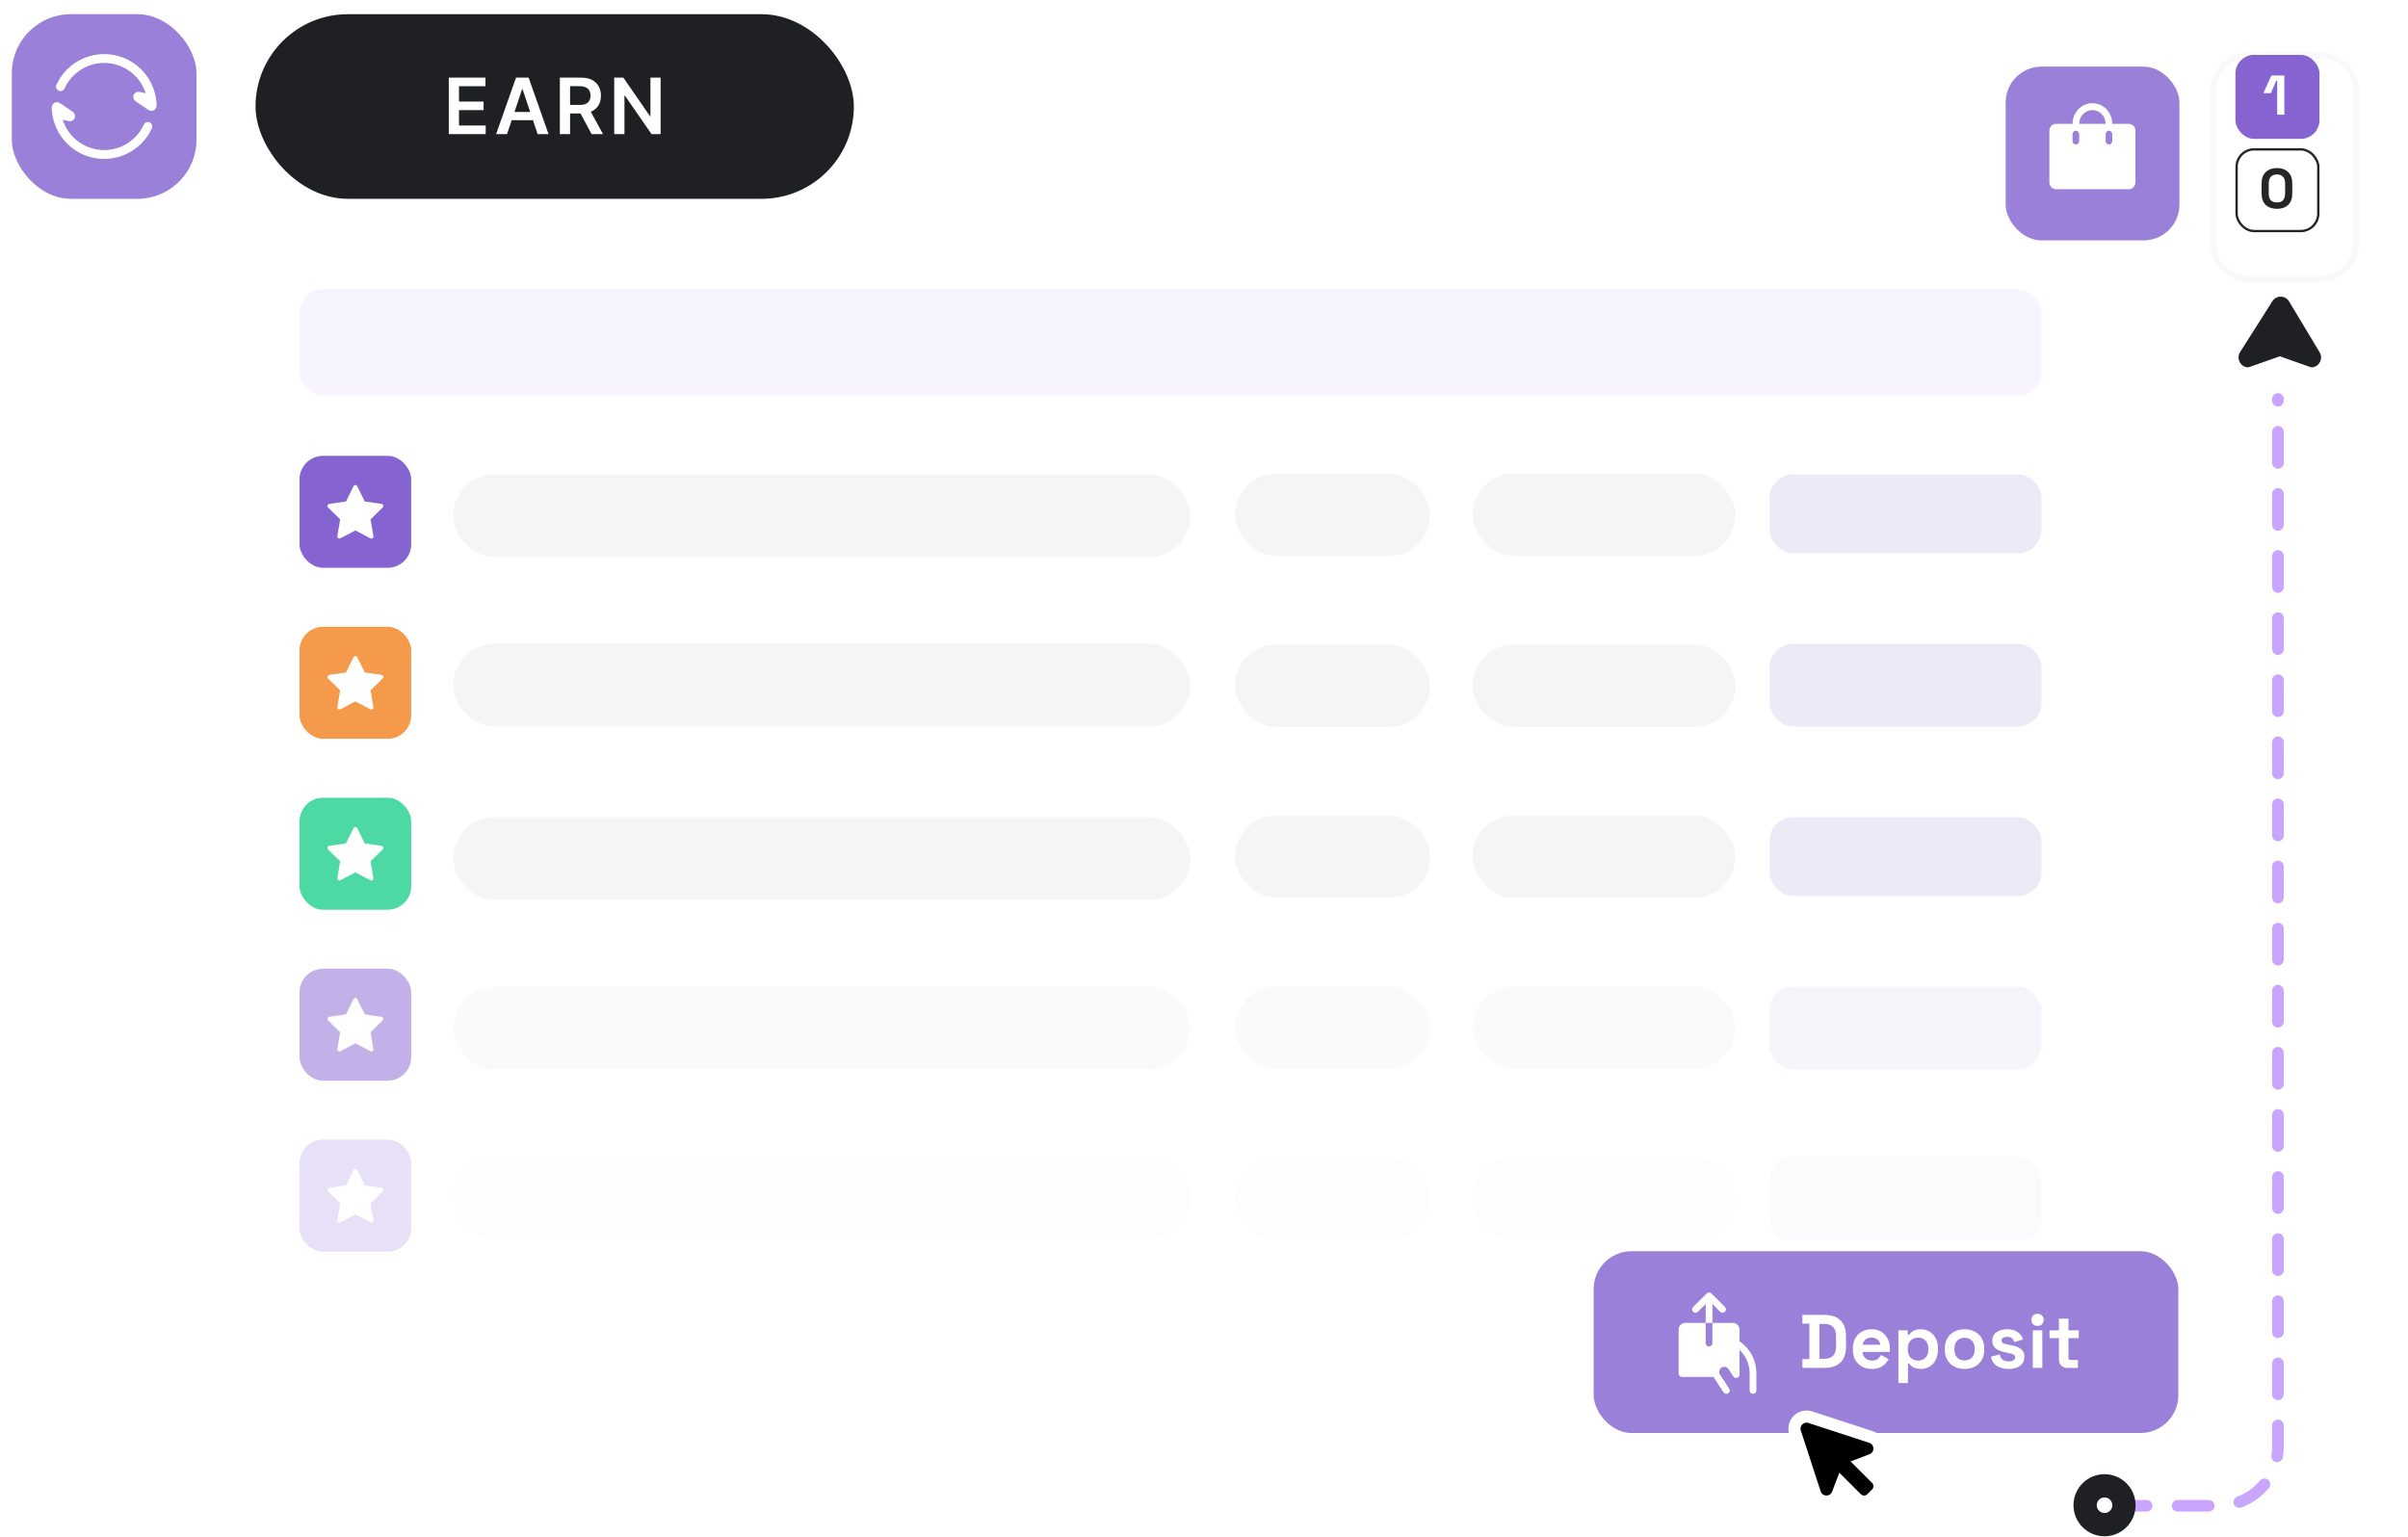 <svg width="611" height="390" viewBox="0 0 611 390" fill="none" xmlns="http://www.w3.org/2000/svg">
    <g filter="url(#filter0_d_315_3699)">
        <rect x="57" y="39.392" width="480" height="301" rx="11.818" fill="white" />
    </g>
    <rect x="63.344" y="2.105" width="154.806" height="49.848" rx="24.924" fill="#1F2024" />
    <rect x="63.344" y="2.105" width="154.806" height="49.848" rx="24.924" stroke="white" stroke-width="2.992"
        stroke-linecap="round" stroke-linejoin="round" />
    <path
        d="M113.87 34.029V19.705H123.186V21.88H116.464V25.769H122.704V27.944H116.464V31.854H123.242V34.029H113.87ZM128.658 34.029H125.888L130.931 19.705H134.135L139.185 34.029H136.415L132.589 22.642H132.477L128.658 34.029ZM128.749 28.413H136.303V30.497H128.749V28.413ZM142.056 34.029V19.705H147.428C148.528 19.705 149.452 19.896 150.198 20.278C150.948 20.661 151.515 21.197 151.897 21.887C152.284 22.572 152.478 23.372 152.478 24.286C152.478 25.205 152.282 26.002 151.89 26.678C151.503 27.35 150.932 27.869 150.177 28.238C149.421 28.602 148.493 28.784 147.393 28.784H143.567V26.629H147.043C147.687 26.629 148.214 26.541 148.624 26.363C149.034 26.181 149.337 25.918 149.533 25.573C149.734 25.223 149.834 24.794 149.834 24.286C149.834 23.778 149.734 23.344 149.533 22.985C149.333 22.621 149.027 22.346 148.617 22.16C148.207 21.969 147.677 21.873 147.029 21.873H144.651V34.029H142.056ZM149.456 27.538L153.002 34.029H150.107L146.623 27.538H149.456ZM167.623 19.705V34.029H165.315L158.565 24.272H158.446V34.029H155.851V19.705H158.173L164.916 29.469H165.042V19.705H167.623Z"
        fill="white" />
    <rect x="1.504" y="2.105" width="49.848" height="49.848" rx="16.49" fill="#9B80D9" />
    <rect x="1.504" y="2.105" width="49.848" height="49.848" rx="16.49" stroke="white" stroke-width="2.992" />
    <path
        d="M15.353 21.973C17.773 16.651 23.753 13.701 29.587 15.265C34.462 16.571 37.849 20.656 38.502 25.359C38.57 25.846 38.608 26.339 38.616 26.837C38.618 26.986 38.452 27.073 38.329 26.99L35.011 24.755C34.84 24.639 34.954 24.372 35.156 24.416L37.261 24.878M37.516 32.086C35.096 37.408 29.116 40.357 23.282 38.794C18.407 37.488 15.02 33.402 14.367 28.699C14.299 28.212 14.261 27.719 14.253 27.222C14.251 27.073 14.417 26.985 14.54 27.069L17.858 29.304C18.029 29.419 17.915 29.687 17.713 29.642L15.608 29.181"
        stroke="white" stroke-width="2.244" stroke-linecap="round" stroke-linejoin="round" />
    <rect x="76" y="73.392" width="442" height="27" rx="5.985" fill="#F7F4FF" />
    <rect x="448.999" y="120.391" width="69" height="20" rx="5.985" fill="#EDE9F7" />
    <rect x="114.999" y="120.391" width="187" height="21" rx="10.5" fill="#F5F5F5" />
    <rect x="313.401" y="120.165" width="49.477" height="20.946" rx="10.473" fill="#F5F5F5" />
    <rect x="373.636" y="120.165" width="66.686" height="20.946" rx="10.473" fill="#F5F5F5" />
    <rect x="448.999" y="163.392" width="69" height="21" rx="5.985" fill="#EDE9F7" />
    <rect x="114.999" y="163.392" width="187" height="21" rx="10.5" fill="#F5F5F5" />
    <rect x="313.401" y="163.554" width="49.477" height="20.946" rx="10.473" fill="#F5F5F5" />
    <rect x="373.636" y="163.554" width="66.686" height="20.946" rx="10.473" fill="#F5F5F5" />
    <rect x="448.999" y="207.392" width="69" height="20" rx="5.985" fill="#EDE9F7" />
    <rect x="114.999" y="207.392" width="187" height="21" rx="10.5" fill="#F5F5F5" />
    <rect x="313.401" y="206.942" width="49.477" height="20.946" rx="10.473" fill="#F5F5F5" />
    <rect x="373.636" y="206.942" width="66.686" height="20.946" rx="10.473" fill="#F5F5F5" />
    <g opacity="0.5">
        <rect x="448.999" y="250.391" width="69" height="21" rx="5.985" fill="#EDE9F7" />
        <rect x="114.999" y="250.391" width="187" height="21" rx="10.5" fill="#F5F5F5" />
        <rect x="313.401" y="250.33" width="49.477" height="20.946" rx="10.473" fill="#F5F5F5" />
        <rect x="373.636" y="250.33" width="66.686" height="20.946" rx="10.473" fill="#F5F5F5" />
    </g>
    <g opacity="0.2">
        <rect x="448.999" y="293.392" width="69" height="22" rx="5.985" fill="#EDE9F7" />
        <rect x="114.999" y="293.392" width="187" height="21" rx="10.5" fill="#F5F5F5" />
        <rect x="313.401" y="293.719" width="49.477" height="20.946" rx="10.473" fill="#F5F5F5" />
        <rect x="373.636" y="293.719" width="66.686" height="20.946" rx="10.473" fill="#F5F5F5" />
    </g>
    <rect x="76" y="115.677" width="28.341" height="28.427" rx="5.985" fill="#8564D1" />
    <path
        d="M96.798 127.883L92.549 127.264L90.65 123.402C90.599 123.297 90.513 123.211 90.408 123.159C90.144 123.028 89.822 123.137 89.69 123.402L87.791 127.264L83.543 127.883C83.426 127.9 83.319 127.955 83.237 128.039C83.138 128.141 83.083 128.279 83.085 128.421C83.087 128.564 83.145 128.7 83.247 128.799L86.32 131.805L85.594 136.049C85.577 136.148 85.588 136.249 85.626 136.342C85.663 136.435 85.726 136.515 85.807 136.574C85.888 136.633 85.983 136.668 86.083 136.675C86.183 136.682 86.282 136.661 86.371 136.615L90.17 134.611L93.97 136.615C94.074 136.67 94.194 136.688 94.31 136.668C94.601 136.618 94.797 136.341 94.746 136.049L94.02 131.805L97.094 128.799C97.177 128.717 97.233 128.61 97.249 128.492C97.295 128.198 97.09 127.927 96.798 127.883Z"
        fill="white" />
    <rect x="76" y="159.065" width="28.341" height="28.427" rx="5.985" fill="#F59A4A" />
    <path
        d="M96.798 171.272L92.549 170.652L90.65 166.791C90.599 166.685 90.513 166.6 90.408 166.548C90.144 166.417 89.822 166.526 89.69 166.791L87.791 170.652L83.543 171.272C83.426 171.288 83.319 171.344 83.237 171.428C83.138 171.53 83.083 171.667 83.085 171.81C83.087 171.952 83.145 172.088 83.247 172.188L86.32 175.194L85.594 179.438C85.577 179.536 85.588 179.638 85.626 179.731C85.663 179.824 85.726 179.904 85.807 179.963C85.888 180.022 85.983 180.057 86.083 180.064C86.183 180.071 86.282 180.05 86.371 180.003L90.17 177.999L93.97 180.003C94.074 180.059 94.194 180.077 94.31 180.057C94.601 180.007 94.797 179.73 94.746 179.438L94.02 175.194L97.094 172.188C97.177 172.106 97.233 171.998 97.249 171.881C97.295 171.587 97.09 171.315 96.798 171.272Z"
        fill="white" />
    <rect x="76" y="202.453" width="28.341" height="28.427" rx="5.985" fill="#4DD9A4" />
    <path
        d="M96.798 214.659L92.549 214.04L90.65 210.179C90.599 210.073 90.513 209.987 90.408 209.935C90.144 209.804 89.822 209.913 89.69 210.179L87.791 214.04L83.543 214.659C83.426 214.676 83.319 214.732 83.237 214.815C83.138 214.918 83.083 215.055 83.085 215.198C83.087 215.34 83.145 215.476 83.247 215.576L86.32 218.581L85.594 222.825C85.577 222.924 85.588 223.026 85.626 223.118C85.663 223.211 85.726 223.292 85.807 223.351C85.888 223.409 85.983 223.444 86.083 223.452C86.183 223.459 86.282 223.438 86.371 223.391L90.17 221.387L93.97 223.391C94.074 223.446 94.194 223.465 94.31 223.445C94.601 223.394 94.797 223.117 94.746 222.825L94.02 218.581L97.094 215.576C97.177 215.493 97.233 215.386 97.249 215.269C97.295 214.975 97.09 214.703 96.798 214.659Z"
        fill="white" />
    <g opacity="0.5">
        <rect x="76" y="245.842" width="28.341" height="28.427" rx="5.985" fill="#8564D1" />
        <path
            d="M96.798 258.048L92.549 257.429L90.65 253.567C90.599 253.462 90.513 253.376 90.408 253.324C90.144 253.193 89.822 253.302 89.69 253.567L87.791 257.429L83.543 258.048C83.426 258.065 83.319 258.12 83.237 258.204C83.138 258.306 83.083 258.444 83.085 258.586C83.087 258.729 83.145 258.865 83.247 258.964L86.32 261.97L85.594 266.214C85.577 266.313 85.588 266.414 85.626 266.507C85.663 266.6 85.726 266.68 85.807 266.739C85.888 266.798 85.983 266.833 86.083 266.84C86.183 266.847 86.282 266.826 86.371 266.78L90.17 264.776L93.97 266.78C94.074 266.835 94.194 266.853 94.31 266.833C94.601 266.783 94.797 266.506 94.746 266.214L94.02 261.97L97.094 258.964C97.177 258.882 97.233 258.775 97.249 258.657C97.295 258.364 97.09 258.092 96.798 258.048Z"
            fill="white" />
    </g>
    <g opacity="0.2">
        <rect x="76" y="289.23" width="28.341" height="28.427" rx="5.985" fill="#8564D1" />
        <path
            d="M96.798 301.437L92.549 300.817L90.65 296.956C90.599 296.85 90.513 296.765 90.408 296.713C90.144 296.582 89.822 296.691 89.69 296.956L87.791 300.817L83.543 301.437C83.426 301.453 83.319 301.509 83.237 301.593C83.138 301.695 83.083 301.832 83.085 301.975C83.087 302.118 83.145 302.253 83.247 302.353L86.32 305.359L85.594 309.603C85.577 309.701 85.588 309.803 85.626 309.896C85.663 309.989 85.726 310.069 85.807 310.128C85.888 310.187 85.983 310.222 86.083 310.229C86.183 310.236 86.282 310.215 86.371 310.168L90.17 308.165L93.97 310.168C94.074 310.224 94.194 310.242 94.31 310.222C94.601 310.172 94.797 309.895 94.746 309.603L94.02 305.359L97.094 302.353C97.177 302.271 97.233 302.163 97.249 302.046C97.295 301.752 97.09 301.48 96.798 301.437Z"
            fill="white" />
    </g>
    <g filter="url(#filter1_d_315_3699)">
        <path
            d="M560 17.356C560 12.189 564.189 8 569.356 8H587.061C592.228 8 596.417 12.189 596.417 17.356V55.644C596.417 60.811 592.228 65 587.061 65H569.356C564.189 65 560 60.811 560 55.644V17.356Z"
            fill="white" />
        <path
            d="M560 17.356C560 12.189 564.189 8 569.356 8H587.061C592.228 8 596.417 12.189 596.417 17.356V55.644C596.417 60.811 592.228 65 587.061 65H569.356C564.189 65 560 60.811 560 55.644V17.356Z"
            stroke="#F9F9F9" stroke-width="1.484" />
    </g>
    <rect x="508" y="16.001" width="45.921" height="45.921" rx="10.005" fill="#9B80D9" />
    <rect x="508" y="16.001" width="45.921" height="45.921" rx="10.005" stroke="white" stroke-width="1.823" />
    <path
        d="M540.157 31.429H535.959C535.959 30.04 535.428 28.707 534.483 27.724C533.539 26.741 532.257 26.189 530.921 26.189C529.585 26.189 528.303 26.741 527.358 27.724C526.414 28.707 525.883 30.04 525.883 31.429H521.684C521.239 31.429 520.812 31.613 520.497 31.941C520.182 32.268 520.005 32.712 520.005 33.176V46.275C520.005 46.738 520.182 47.182 520.497 47.51C520.812 47.837 521.239 48.021 521.684 48.021H540.157C540.603 48.021 541.03 47.837 541.345 47.51C541.66 47.182 541.837 46.738 541.837 46.275V33.176C541.837 32.712 541.66 32.268 541.345 31.941C541.03 31.613 540.603 31.429 540.157 31.429ZM527.562 35.795C527.562 36.027 527.474 36.249 527.316 36.413C527.159 36.577 526.945 36.669 526.722 36.669C526.5 36.669 526.286 36.577 526.129 36.413C525.971 36.249 525.883 36.027 525.883 35.795V34.049C525.883 33.817 525.971 33.595 526.129 33.431C526.286 33.268 526.5 33.176 526.722 33.176C526.945 33.176 527.159 33.268 527.316 33.431C527.474 33.595 527.562 33.817 527.562 34.049V35.795ZM530.921 27.936C531.812 27.936 532.666 28.304 533.296 28.959C533.926 29.614 534.28 30.503 534.28 31.429H527.562C527.562 30.503 527.916 29.614 528.546 28.959C529.176 28.304 530.03 27.936 530.921 27.936ZM535.959 35.795C535.959 36.027 535.871 36.249 535.713 36.413C535.556 36.577 535.342 36.669 535.119 36.669C534.897 36.669 534.683 36.577 534.526 36.413C534.368 36.249 534.28 36.027 534.28 35.795V34.049C534.28 33.817 534.368 33.595 534.526 33.431C534.683 33.268 534.897 33.176 535.119 33.176C535.342 33.176 535.556 33.268 535.713 33.431C535.871 33.595 535.959 33.817 535.959 34.049V35.795Z"
        fill="white" />
    <rect x="567.215" y="13.923" width="21.32" height="21.32" rx="4.738" fill="#8564D1" />
    <path d="M577.805 29.107V20.494H577.549L576.213 23.649H574.308L576.341 19.158H579.624V29.107H577.805Z"
        fill="white" />
    <rect x="567.511" y="37.907" width="20.728" height="20.728" rx="4.442" fill="white" stroke="#242526"
        stroke-width="0.592" />
    <path
        d="M577.743 52.995C576.568 52.995 575.625 52.673 574.914 52.028C574.204 51.375 573.848 50.389 573.848 49.072V46.57C573.848 45.291 574.204 44.32 574.914 43.657C575.625 42.984 576.568 42.648 577.743 42.648C578.927 42.648 579.87 42.984 580.571 43.657C581.282 44.32 581.637 45.291 581.637 46.57V49.072C581.637 50.389 581.282 51.375 580.571 52.028C579.87 52.673 578.927 52.995 577.743 52.995ZM577.743 51.375C578.454 51.375 578.975 51.18 579.306 50.792C579.647 50.403 579.818 49.849 579.818 49.129V46.485C579.818 45.755 579.628 45.206 579.249 44.836C578.88 44.457 578.378 44.268 577.743 44.268C577.089 44.268 576.577 44.462 576.208 44.851C575.848 45.239 575.668 45.784 575.668 46.485V49.129C575.668 49.877 575.838 50.441 576.179 50.82C576.53 51.19 577.051 51.375 577.743 51.375Z"
        fill="#242526" />
    <path
        d="M576.589 76.441L568.399 89.347C567.393 90.934 568.401 92.991 570.178 93.215C570.389 93.241 570.602 93.198 570.802 93.127L578.473 90.418L586.144 93.127C586.345 93.198 586.557 93.241 586.768 93.214C588.521 92.994 589.533 90.986 588.579 89.399L580.821 76.493C579.862 74.899 577.585 74.871 576.589 76.441Z"
        fill="#1F2024" />
    <path d="M536.795 382.135L563.006 382.135C571.287 382.135 578 375.422 578 367.141L578 101.257" stroke="#C8A6FF"
        stroke-width="2.954" stroke-linecap="round" stroke-dasharray="7.88 7.88" />
    <path
        d="M534 377.075C531.281 377.075 529.076 379.281 529.076 382C529.076 384.719 531.281 386.924 534 386.924C536.719 386.924 538.925 384.719 538.925 382C538.925 379.281 536.719 377.075 534 377.075Z"
        fill="white" stroke="#1F2024" stroke-width="5.909" />
    <rect x="403" y="316.161" width="151.094" height="48.883" rx="10.981" fill="#9B80D9" stroke="white"
        stroke-width="2.745" />
    <g clip-path="url(#clip0_315_3699)">
        <path
            d="M445.662 348.443V352.877C445.662 353.105 445.571 353.323 445.41 353.484C445.25 353.644 445.031 353.735 444.804 353.735C444.576 353.735 444.358 353.644 444.197 353.484C444.036 353.323 443.946 353.105 443.946 352.877V348.443C443.942 347.342 443.711 346.253 443.269 345.245C442.826 344.237 442.18 343.331 441.372 342.583V348.84C441.372 349.024 441.312 349.204 441.202 349.352C441.092 349.5 440.937 349.608 440.76 349.661C440.583 349.714 440.393 349.708 440.22 349.645C440.047 349.581 439.898 349.464 439.797 349.309L438.652 347.56C438.643 347.547 438.635 347.534 438.627 347.52C438.459 347.223 438.18 347.004 437.851 346.913C437.522 346.822 437.17 346.866 436.873 347.034C436.576 347.202 436.358 347.481 436.267 347.81C436.175 348.139 436.219 348.491 436.387 348.788L438.76 352.412C438.885 352.602 438.929 352.834 438.882 353.057C438.835 353.28 438.702 353.475 438.512 353.599C438.321 353.724 438.089 353.768 437.867 353.721C437.644 353.675 437.449 353.541 437.324 353.351L434.937 349.705L434.912 349.664C434.871 349.593 434.833 349.522 434.799 349.45H426.789C426.561 349.45 426.343 349.359 426.182 349.199C426.021 349.038 425.931 348.819 425.931 348.592V337.435C425.931 336.98 426.111 336.544 426.433 336.222C426.755 335.9 427.191 335.72 427.646 335.72H432.794V340.867C432.794 341.094 432.884 341.313 433.045 341.473C433.206 341.634 433.424 341.725 433.652 341.725C433.879 341.725 434.097 341.634 434.258 341.473C434.419 341.313 434.509 341.094 434.509 340.867V335.72H439.657C440.112 335.72 440.548 335.9 440.87 336.222C441.192 336.544 441.372 336.98 441.372 337.435V340.397C442.689 341.287 443.768 342.485 444.516 343.887C445.263 345.29 445.657 346.854 445.662 348.443ZM434.509 330.927L436.476 332.895C436.637 333.056 436.855 333.146 437.083 333.146C437.311 333.146 437.529 333.056 437.69 332.895C437.851 332.734 437.941 332.516 437.941 332.288C437.941 332.06 437.851 331.842 437.69 331.681L434.258 328.25C434.179 328.17 434.084 328.107 433.98 328.063C433.876 328.02 433.764 327.998 433.652 327.998C433.539 327.998 433.427 328.02 433.323 328.063C433.219 328.107 433.124 328.17 433.045 328.25L429.613 331.681C429.452 331.842 429.362 332.06 429.362 332.288C429.362 332.401 429.384 332.512 429.427 332.617C429.47 332.721 429.533 332.815 429.613 332.895C429.693 332.975 429.787 333.038 429.892 333.081C429.996 333.124 430.107 333.146 430.22 333.146C430.448 333.146 430.666 333.056 430.827 332.895L432.794 330.927V335.72H434.509V330.927Z"
            fill="white" />
    </g>
    <path
        d="M457.34 347.142V344.912H459.108V335.919H457.34V333.69H462.874C464.681 333.69 466.051 334.151 466.987 335.074C467.935 335.983 468.409 337.341 468.409 339.148V341.684C468.409 343.49 467.935 344.855 466.987 345.777C466.051 346.687 464.681 347.142 462.874 347.142H457.34ZM461.645 344.836H462.913C463.938 344.836 464.687 344.567 465.161 344.029C465.635 343.49 465.872 342.735 465.872 341.761V339.071C465.872 338.084 465.635 337.328 465.161 336.803C464.687 336.265 463.938 335.996 462.913 335.996H461.645V344.836ZM474.943 347.411C473.995 347.411 473.155 347.212 472.425 346.815C471.708 346.405 471.144 345.835 470.734 345.105C470.337 344.362 470.138 343.49 470.138 342.491V342.261C470.138 341.261 470.337 340.397 470.734 339.666C471.131 338.923 471.689 338.353 472.406 337.956C473.123 337.546 473.956 337.341 474.904 337.341C475.839 337.341 476.653 337.553 477.345 337.975C478.036 338.385 478.575 338.962 478.959 339.705C479.343 340.435 479.535 341.287 479.535 342.261V343.087H472.598C472.624 343.74 472.867 344.272 473.328 344.682C473.79 345.092 474.353 345.297 475.019 345.297C475.698 345.297 476.198 345.149 476.518 344.855C476.839 344.56 477.082 344.234 477.249 343.875L479.228 344.912C479.049 345.246 478.786 345.611 478.44 346.008C478.107 346.392 477.659 346.725 477.095 347.007C476.531 347.276 475.814 347.411 474.943 347.411ZM472.617 341.281H477.076C477.024 340.73 476.8 340.288 476.403 339.955C476.019 339.622 475.513 339.455 474.885 339.455C474.232 339.455 473.713 339.622 473.328 339.955C472.944 340.288 472.707 340.73 472.617 341.281ZM481.69 350.985V337.61H484.073V338.763H484.419C484.637 338.392 484.976 338.065 485.438 337.783C485.899 337.489 486.559 337.341 487.417 337.341C488.186 337.341 488.897 337.533 489.55 337.918C490.203 338.289 490.729 338.84 491.126 339.57C491.523 340.301 491.721 341.184 491.721 342.222V342.53C491.721 343.567 491.523 344.451 491.126 345.182C490.729 345.912 490.203 346.469 489.55 346.853C488.897 347.225 488.186 347.411 487.417 347.411C486.84 347.411 486.354 347.34 485.956 347.199C485.572 347.071 485.258 346.905 485.015 346.7C484.784 346.482 484.599 346.264 484.458 346.046H484.112V350.985H481.69ZM486.687 345.297C487.443 345.297 488.064 345.06 488.551 344.586C489.05 344.099 489.3 343.394 489.3 342.472V342.28C489.3 341.357 489.05 340.659 488.551 340.185C488.051 339.698 487.43 339.455 486.687 339.455C485.944 339.455 485.322 339.698 484.823 340.185C484.323 340.659 484.073 341.357 484.073 342.28V342.472C484.073 343.394 484.323 344.099 484.823 344.586C485.322 345.06 485.944 345.297 486.687 345.297ZM498.48 347.411C497.532 347.411 496.68 347.218 495.924 346.834C495.168 346.45 494.572 345.893 494.137 345.162C493.701 344.432 493.483 343.555 493.483 342.53V342.222C493.483 341.197 493.701 340.32 494.137 339.59C494.572 338.859 495.168 338.302 495.924 337.918C496.68 337.533 497.532 337.341 498.48 337.341C499.428 337.341 500.28 337.533 501.036 337.918C501.791 338.302 502.387 338.859 502.823 339.59C503.258 340.32 503.476 341.197 503.476 342.222V342.53C503.476 343.555 503.258 344.432 502.823 345.162C502.387 345.893 501.791 346.45 501.036 346.834C500.28 347.218 499.428 347.411 498.48 347.411ZM498.48 345.258C499.223 345.258 499.838 345.021 500.325 344.547C500.811 344.061 501.055 343.369 501.055 342.472V342.28C501.055 341.383 500.811 340.698 500.325 340.224C499.851 339.737 499.236 339.493 498.48 339.493C497.737 339.493 497.122 339.737 496.635 340.224C496.148 340.698 495.905 341.383 495.905 342.28V342.472C495.905 343.369 496.148 344.061 496.635 344.547C497.122 345.021 497.737 345.258 498.48 345.258ZM509.67 347.411C508.427 347.411 507.408 347.142 506.614 346.604C505.82 346.065 505.339 345.297 505.173 344.298L507.402 343.721C507.492 344.169 507.639 344.522 507.844 344.778C508.062 345.034 508.324 345.22 508.632 345.335C508.952 345.438 509.298 345.489 509.67 345.489C510.233 345.489 510.65 345.393 510.919 345.201C511.188 344.996 511.322 344.746 511.322 344.451C511.322 344.157 511.194 343.932 510.938 343.779C510.682 343.612 510.272 343.478 509.708 343.375L509.17 343.279C508.504 343.151 507.895 342.978 507.344 342.76C506.794 342.53 506.352 342.216 506.018 341.819C505.685 341.421 505.519 340.909 505.519 340.281C505.519 339.333 505.865 338.609 506.557 338.11C507.248 337.597 508.158 337.341 509.285 337.341C510.349 337.341 511.233 337.578 511.937 338.052C512.642 338.526 513.103 339.148 513.321 339.916L511.072 340.608C510.97 340.121 510.759 339.775 510.438 339.57C510.131 339.365 509.746 339.263 509.285 339.263C508.824 339.263 508.472 339.346 508.228 339.513C507.985 339.666 507.863 339.884 507.863 340.166C507.863 340.473 507.991 340.704 508.248 340.858C508.504 340.999 508.85 341.108 509.285 341.184L509.823 341.281C510.541 341.409 511.188 341.582 511.764 341.799C512.354 342.004 512.815 342.305 513.148 342.703C513.494 343.087 513.667 343.612 513.667 344.278C513.667 345.278 513.302 346.053 512.571 346.604C511.854 347.142 510.887 347.411 509.67 347.411ZM515.788 347.142V337.61H518.21V347.142H515.788ZM516.999 336.496C516.563 336.496 516.192 336.355 515.884 336.073C515.59 335.791 515.443 335.42 515.443 334.958C515.443 334.497 515.59 334.126 515.884 333.844C516.192 333.562 516.563 333.421 516.999 333.421C517.447 333.421 517.819 333.562 518.114 333.844C518.408 334.126 518.556 334.497 518.556 334.958C518.556 335.42 518.408 335.791 518.114 336.073C517.819 336.355 517.447 336.496 516.999 336.496ZM524.544 347.142C523.916 347.142 523.404 346.949 523.007 346.565C522.622 346.168 522.43 345.643 522.43 344.989V339.609H520.047V337.61H522.43V334.651H524.851V337.61H527.465V339.609H524.851V344.567C524.851 344.951 525.031 345.143 525.389 345.143H527.234V347.142H524.544Z"
        fill="white" />
    <path
        d="M457.893 359.547C458.381 359.465 458.884 359.502 459.356 359.657L459.355 359.658L474.778 364.692L474.789 364.695L475.006 364.777C475.505 364.987 475.941 365.326 476.27 365.76L476.402 365.95C476.695 366.405 476.865 366.93 476.891 367.474L476.893 367.706C476.877 368.247 476.719 368.776 476.434 369.239C476.107 369.768 475.629 370.186 475.061 370.438L475.03 370.451L475.001 370.463L474.969 370.476L474.957 370.48V370.479L472.339 371.484L476.111 375.256L476.29 375.454C476.683 375.934 476.901 376.538 476.901 377.164C476.901 377.79 476.683 378.393 476.29 378.873L476.111 379.071L474.889 380.294C474.639 380.544 474.342 380.743 474.015 380.879C473.687 381.015 473.335 381.085 472.979 381.085C472.625 381.085 472.273 381.015 471.945 380.879C471.618 380.743 471.321 380.544 471.071 380.294L467.3 376.522L466.297 379.138L466.292 379.151L466.279 379.183L466.271 379.204L466.262 379.226C466.054 379.71 465.726 380.131 465.31 380.45L465.127 380.58C464.625 380.909 464.038 381.083 463.438 381.082V381.083H463.33L463.298 381.082C462.749 381.059 462.218 380.888 461.759 380.591L461.566 380.456C461.07 380.077 460.701 379.555 460.509 378.96V378.961L455.474 363.54L455.414 363.336C455.293 362.855 455.29 362.351 455.405 361.867L455.462 361.662C455.61 361.189 455.871 360.758 456.223 360.406L456.378 360.261C456.752 359.935 457.2 359.705 457.684 359.589L457.893 359.547Z"
        fill="black" stroke="white" stroke-width="3.083" />
    <defs>
        <filter id="filter0_d_315_3699" x="43.88" y="31.895" width="509.988" height="330.988"
            filterUnits="userSpaceOnUse" color-interpolation-filters="sRGB">
            <feFlood flood-opacity="0" result="BackgroundImageFix" />
            <feColorMatrix in="SourceAlpha" type="matrix" values="0 0 0 0 0 0 0 0 0 0 0 0 0 0 0 0 0 0 127 0"
                result="hardAlpha" />
            <feOffset dx="1.874" dy="7.497" />
            <feGaussianBlur stdDeviation="7.497" />
            <feComposite in2="hardAlpha" operator="out" />
            <feColorMatrix type="matrix" values="0 0 0 0 0 0 0 0 0 0 0 0 0 0 0 0 0 0 0.12 0" />
            <feBlend mode="normal" in2="BackgroundImageFix" result="effect1_dropShadow_315_3699" />
            <feBlend mode="normal" in="SourceGraphic" in2="effect1_dropShadow_315_3699" result="shape" />
        </filter>
        <filter id="filter1_d_315_3699" x="548.871" y="1.323" width="61.641" height="82.225"
            filterUnits="userSpaceOnUse" color-interpolation-filters="sRGB">
            <feFlood flood-opacity="0" result="BackgroundImageFix" />
            <feColorMatrix in="SourceAlpha" type="matrix" values="0 0 0 0 0 0 0 0 0 0 0 0 0 0 0 0 0 0 127 0"
                result="hardAlpha" />
            <feOffset dx="1.484" dy="5.935" />
            <feGaussianBlur stdDeviation="5.935" />
            <feComposite in2="hardAlpha" operator="out" />
            <feColorMatrix type="matrix" values="0 0 0 0 0 0 0 0 0 0 0 0 0 0 0 0 0 0 0.07 0" />
            <feBlend mode="normal" in2="BackgroundImageFix" result="effect1_dropShadow_315_3699" />
            <feBlend mode="normal" in="SourceGraphic" in2="effect1_dropShadow_315_3699" result="shape" />
        </filter>
        <clipPath id="clip0_315_3699">
            <rect width="27.452" height="27.452" fill="white" transform="translate(420.783 327.142)" />
        </clipPath>
    </defs>
</svg>